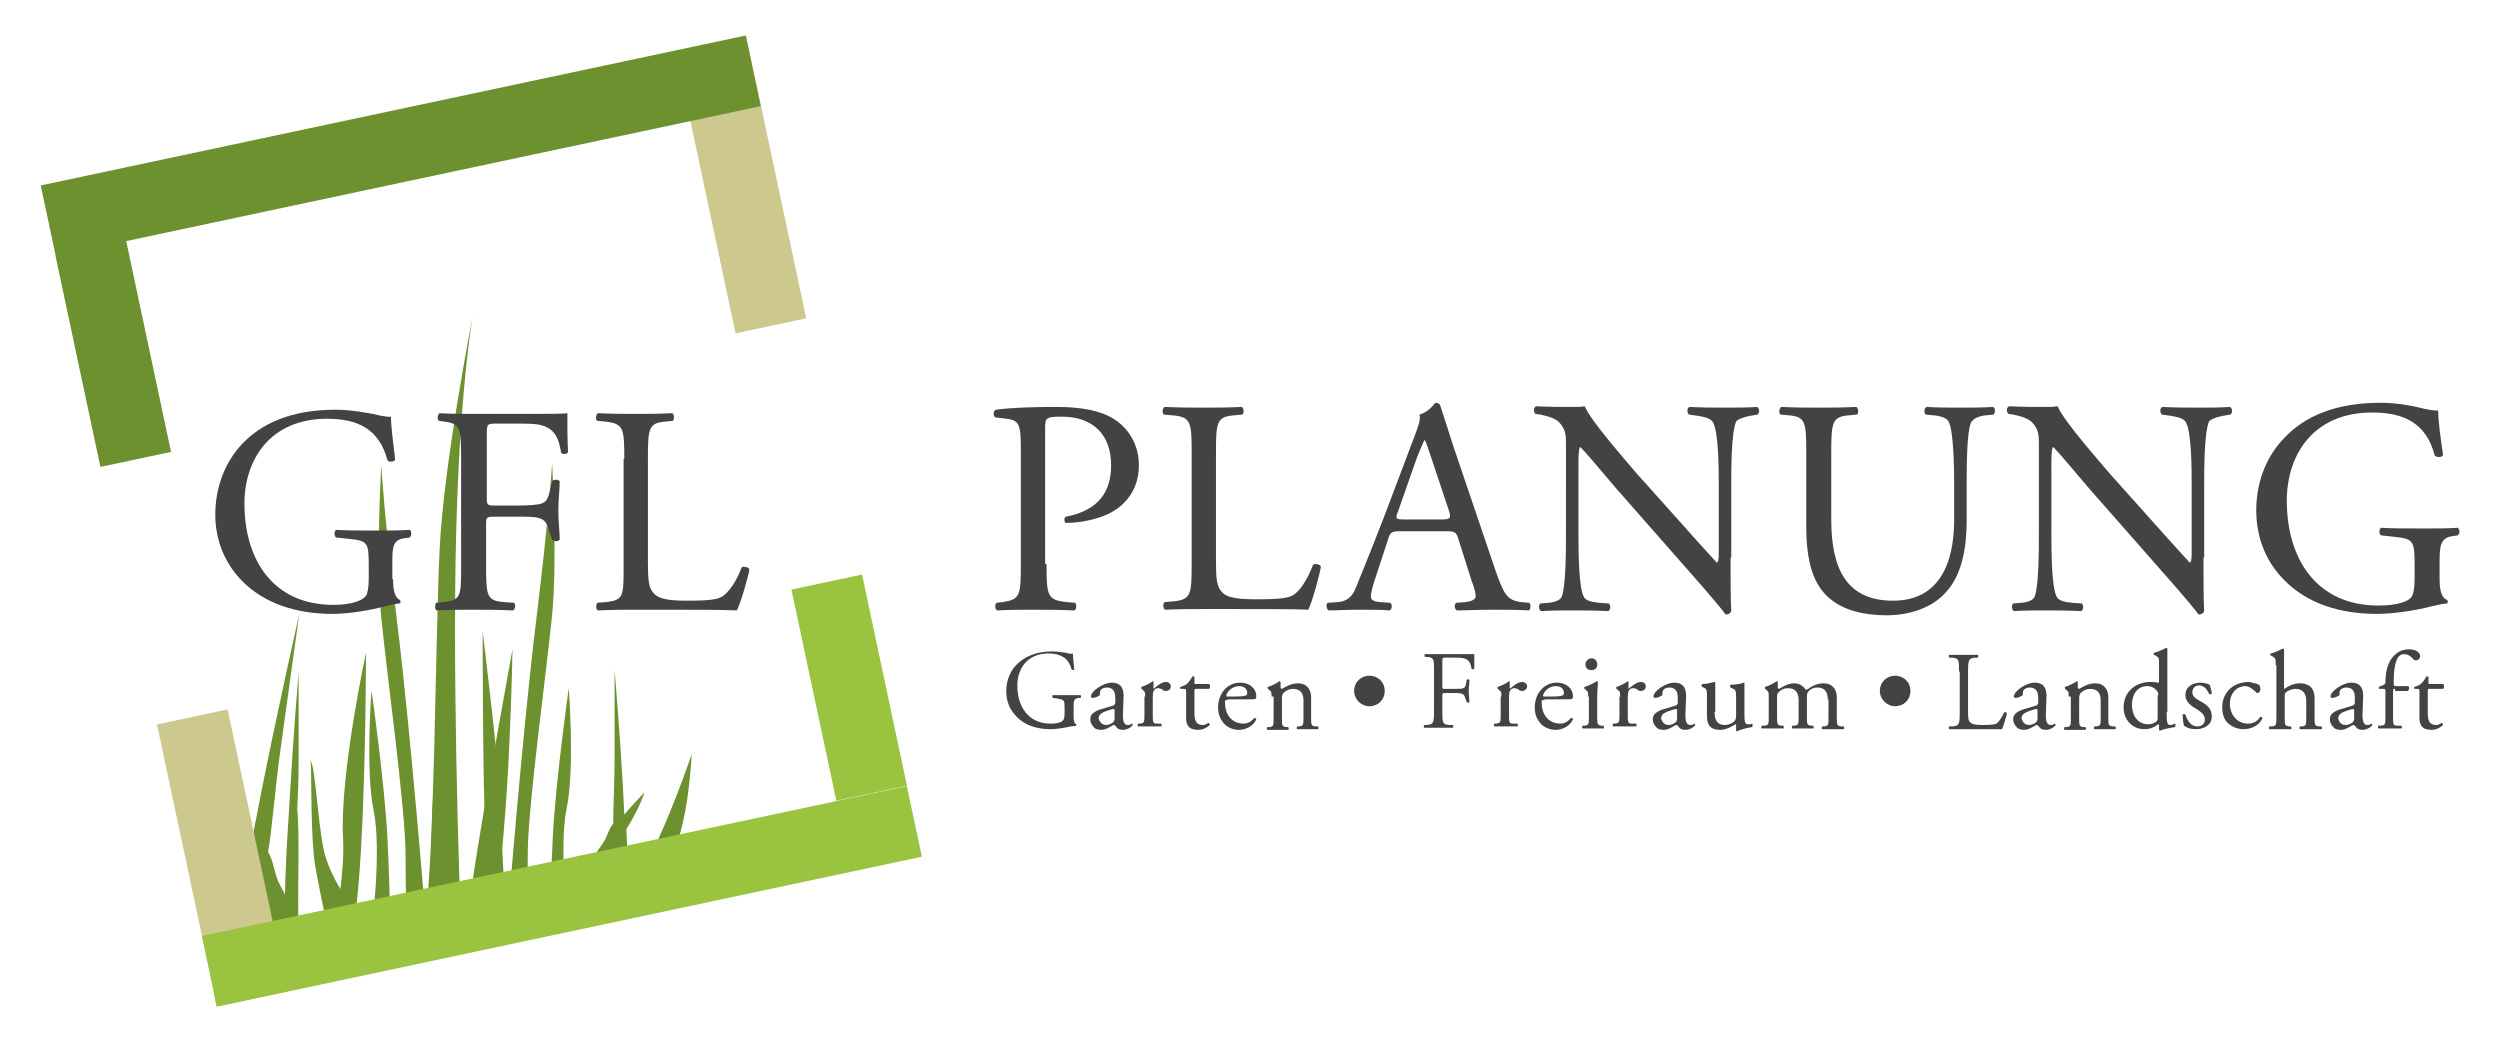 <svg xmlns="http://www.w3.org/2000/svg" xmlns:xlink="http://www.w3.org/1999/xlink" id="Ebene_1" x="0px" y="0px" viewBox="0 0 360 150" style="enable-background:new 0 0 360 150;" xml:space="preserve">
<style type="text/css">
	.st0{clip-path:url(#SVGID_00000005948791834162091920000002719168560445670044_);fill:#6C912E;}
	.st1{fill:#6C912E;}
	.st2{fill:#444344;}
	.st3{fill:#CDC88E;}
	.st4{fill:#9AC43F;}
</style>
<g>
	<g>
		<defs>
			<path id="SVGID_1_" d="M131.5,123.4L31.2,144.9L19.5,88.9l21.5-35.1c0,0,27.9-15.4,28.7-15.7c0.9-0.3,46.1,25.5,46.1,25.5     L131.5,123.4z"></path>
		</defs>
		<clipPath id="SVGID_00000005258299134097060910000004475121827069058715_">
			<use xlink:href="#SVGID_1_" style="overflow:visible;"></use>
		</clipPath>
		<path style="clip-path:url(#SVGID_00000005258299134097060910000004475121827069058715_);fill:#6C912E;" d="M37.4,125.8    c0.3,0.6,2.9,10,3.1,10.5c1,3.4,1,9.9,1,9.9l-6.4-1.5C35.7,137.9,37.3,130.9,37.4,125.8 M35.5,123.5c-2.4-5.4-2.8-8.8-2.8-8.8    s2.7,3.6,3.7,5.6c0.6-3.1,0.7-3.4,1.2-6.1c2.2-11.2,5.5-25.8,5.5-25.8s-1,7.1-2.8,20.2c-0.6,4.3-1.1,10.6-1.7,14.1    c0.9,1.4,0.8,3.1,1.8,4.9c4.8,8.5,4.7,19.7,4.7,19.7s4.8-17.5,4.3-26.6c-0.5-9.1,3.3-26.7,3.3-26.7s0,21.2-1.1,33.7    c-1.2,12.5-2.3,20.8-2.3,20.8l9.9,0.8c0,0,0.6-6.6,2-16.6c1.4-10.1,1.5-40.9,2.1-53.5c0.6-12.6,4.8-33.8,4.8-33.8    s-2.1,11.3-2.5,35.5c-0.4,24.1,0.9,55.7,0.9,55.7s0.7-3,1.7-10.7c1.1-7.7,5.6-32.4,5.6-32.4s-0.4,25.3-2.6,37.1    c-2.3,11.8-3.8,18.2-3.8,18.2l-1.1,7c-52.7-9-45.1-14.1-33.8-12.5C32.3,143.1,33.6,133.3,35.5,123.5"></path>
		<path style="clip-path:url(#SVGID_00000005258299134097060910000004475121827069058715_);fill:#6C912E;" d="M88.8,120.7    c-0.2,0.4-2.8,6.1-2.9,6.4c-0.9,2.1-1.5,6.2-1.5,6.2l4.2-0.4C88.8,128.5,88.4,123.9,88.8,120.7 M90.2,119.4c2-3.2,2.6-5.3,2.6-5.3    s-2,2.1-2.9,3.2c-0.1-2-0.1-2.2-0.2-4c-0.4-7.3-1.2-16.9-1.2-16.9v13.1c0,2.8-0.2,6.8-0.2,9.1c-0.7,0.8-0.8,1.9-1.6,3    c-3.8,5-4.8,12.1-4.8,12.1s-1.5-11.5-0.3-17.3c1.2-5.8,0.3-17.3,0.3-17.3s-1.9,13.4-2.3,21.5c-0.4,8.1-0.4,13.4-0.4,13.4l-3.4-0.4    c0,0,0.2-4.2,0.2-10.8c0-6.5,2.7-26.1,3.5-34.2c0.8-8.1,0-21.9,0-21.9s-0.4,7.3-2.3,22.7c-1.9,15.4-4.2,43.8-4.2,43.8    s-0.8-10.4-0.8-15.4c0-5-2.7-26.9-2.7-26.9s0,21.9,0.4,29.6c0.4,7.7,0.8,11.9,0.8,11.9l0.1,4.5l22.6-0.8c0,0,1.2-8.7,3.5-13.3    c2.3-4.6,2.7-14.2,2.7-14.2s-2.7,8.1-6.1,15c-3.5,6.9-2.7,8.5-2.7,8.5h-0.3C90.5,132.1,90.5,125.8,90.2,119.4"></path>
	</g>
	<path class="st1" d="M44.7,109.5c0.7,0.8,1,8.3,1.9,12.8c1.2,5.7,6.9,11.7,6.9,11.7s1.5-11.5,0.3-17.3c-1.2-5.8-0.3-17.3-0.3-17.3   s1.9,13.4,2.3,21.5c0.4,8.1,0.4,13.4,0.4,13.4l2.4-0.4c0,0-0.2-4.2-0.2-10.8c0-6.5-2.7-26.1-3.5-34.2c-0.8-8.1,0-21.9,0-21.9   s0.4,7.3,2.3,22.7c1.9,15.4,4.2,43.8,4.2,43.8s0.8-10.4,0.8-15.4c0-5,2.7-26.9,2.7-26.9s0,21.9-0.4,29.6   c-0.4,7.7-0.8,11.9-0.8,11.9l-0.1,4.6l-29.5-0.8c0,0-1.2-8.7-3.5-13.3C28.4,118.6,28,109,28,109s2.7,8.1,6.1,15   c3.5,6.9,2.7,8.5,2.7,8.5h4.2c0-8.4,0.6-14.9,0.8-18.8c0.4-7.3,1.2-16.9,1.2-16.9v13.1c0,2.8-0.1,4.4-0.2,6.7   c0.4,3.2,0,12.3,0.2,16.7l4.2,0.4c0,0-1.8-8.2-2-10.4C44.7,118.2,44.9,109.8,44.7,109.5"></path>
	<g>
		<path class="st2" d="M56.6,83.4c0,1.7,0.3,2.7,1,3c0.1,0.1,0.1,0.4,0,0.5c-0.5,0-1.3,0.2-2.1,0.4c-2.3,0.6-5.3,1.1-7.6,1.1    c-5.1,0-9.7-1.4-13-4.7c-2.5-2.5-3.9-5.9-3.9-9.6c0-3.6,1.2-7.3,3.8-10.1c2.8-3,7.1-5,13.5-5c2.4,0,4.7,0.5,5.4,0.6    c0.8,0.2,2.1,0.5,2.6,0.4c0,1.4,0.3,3.6,0.6,6.2c-0.1,0.3-0.9,0.4-1.1,0.1c-1.2-4.6-4.4-6-8.7-6c-8.2,0-11.9,5.9-11.9,12.2    c0,8.2,4.2,14.6,12.8,14.6c2.6,0,4.2-0.6,4.7-1.3c0.2-0.3,0.4-1.1,0.4-2.4v-1.7c0-3.6-0.1-3.8-2.8-4.1l-1.9-0.2    c-0.3-0.2-0.3-0.9,0-1.1c1.2,0.1,3.6,0.1,6.1,0.1c1.7,0,3.1,0,4.5-0.1c0.3,0.2,0.3,0.8,0,1.1l-0.7,0.1c-1.8,0.2-1.8,1.4-1.8,3.6    V83.4z"></path>
		<path class="st2" d="M70.1,71.7c0,1.1,0.1,1.1,1.4,1.1h2.9c1.7,0,3.1-0.1,3.6-0.3c0.5-0.2,0.8-0.4,1.1-1.5l0.4-1.7    c0.2-0.3,0.9-0.3,1.1,0c0,1-0.2,2.7-0.2,4.3c0,1.5,0.2,3.1,0.2,4.1c-0.2,0.3-0.8,0.3-1.1,0L79,76.2c-0.2-0.8-0.6-1.4-1.4-1.6    c-0.6-0.2-1.7-0.2-3.3-0.2h-2.9c-1.3,0-1.4,0-1.4,1.1v5.9c0,4.5,0.1,5.1,2.6,5.3l1.4,0.1c0.3,0.2,0.2,0.9-0.1,1.1    c-2.5-0.1-4-0.1-5.7-0.1c-1.9,0-3.3,0-5.3,0.1c-0.3-0.1-0.3-0.8-0.1-1.1l1.1-0.1c2.5-0.3,2.5-0.8,2.5-5.3V66.1    c0-4.5-0.1-5.1-2.5-5.4l-0.7-0.1c-0.3-0.2-0.2-0.9,0.1-1.1c1.8,0.1,3.2,0.1,4.9,0.1h7.8c2.7,0,5.2,0,5.7-0.1c0,2,0,4,0.1,5.6    c-0.1,0.3-0.7,0.4-1,0.1c-0.3-1.9-0.8-3.5-3-4C77.2,61,75.7,61,74,61h-2.6c-1.3,0-1.3,0.1-1.3,1.7V71.7z"></path>
		<path class="st2" d="M89.9,66.1c0-4.5-0.1-5.1-2.8-5.4L86,60.6c-0.3-0.2-0.2-0.9,0.1-1.1c2.4,0.1,3.8,0.1,5.5,0.1    c1.7,0,3.1,0,5.2-0.1c0.3,0.1,0.3,0.9,0.1,1.1l-1,0.1c-2.5,0.2-2.6,0.9-2.6,5.4v14.8c0,2.7,0.1,3.8,0.9,4.6c0.5,0.5,1.3,1,4.6,1    c3.6,0,4.5-0.2,5.2-0.6c0.8-0.5,2-2,2.8-4.2c0.3-0.2,1.1,0,1.1,0.3c0,0.5-1.2,4.8-1.8,5.9c-2.2-0.1-6.2-0.1-10.6-0.1h-3.9    c-1.8,0-3.1,0-5.5,0.1c-0.3-0.1-0.3-0.8-0.1-1.1l1.3-0.1c2.5-0.3,2.5-0.8,2.5-5.3V66.1z"></path>
	</g>
	<g>
		<path class="st2" d="M150.7,81.2c0,4.6,0.1,5.2,2.9,5.5l1.2,0.1c0.3,0.2,0.2,1-0.1,1.1c-2.5-0.1-4-0.1-5.7-0.1    c-1.8,0-3.4,0-5.4,0.1c-0.3-0.1-0.4-0.8-0.1-1.1l0.9-0.1c2.5-0.4,2.6-0.9,2.6-5.5V65c0-3.7-0.1-4.5-2.1-4.7l-1.6-0.2    c-0.3-0.3-0.3-0.9,0.1-1.1c2.3-0.3,5.1-0.4,8.7-0.4c3.6,0,6.4,0.5,8.4,1.8c2,1.3,3.5,3.6,3.5,6.6c0,4-2.5,6.1-4.4,7    c-1.9,0.9-4.3,1.3-6.1,1.3c-0.3-0.1-0.3-0.8,0-0.9c4.7-0.9,6.5-3.6,6.5-7.4c0-4.3-2.5-7-7.1-7c-2.3,0-2.4,0.2-2.4,1.6V81.2z"></path>
		<path class="st2" d="M171.6,65.3c0-4.6-0.1-5.3-2.9-5.5l-1.1-0.1c-0.3-0.2-0.2-1,0.1-1.1c2.5,0.1,4,0.1,5.7,0.1    c1.7,0,3.2,0,5.4-0.1c0.3,0.1,0.4,0.9,0.1,1.1l-1.1,0.1c-2.6,0.2-2.7,0.9-2.7,5.5v15.3c0,2.8,0.1,3.9,0.9,4.7c0.5,0.5,1.3,1,4.8,1    c3.7,0,4.7-0.2,5.4-0.6c0.9-0.5,2-2.1,2.9-4.4c0.3-0.2,1.1,0,1.1,0.3c0,0.5-1.2,5-1.8,6.2c-2.2-0.1-6.4-0.1-10.9-0.1h-4    c-1.8,0-3.3,0-5.7,0.1c-0.3-0.1-0.4-0.8-0.1-1.1l1.3-0.1c2.5-0.3,2.6-0.9,2.6-5.5V65.3z"></path>
	</g>
	<g>
		<path class="st2" d="M210,77.6c-0.3-1-0.5-1.1-1.8-1.1h-6.6c-1.1,0-1.4,0.1-1.7,1.1l-1.5,4.6c-0.7,2-1,3.2-1,3.6    c0,0.5,0.2,0.8,1.3,0.9l1.5,0.1c0.3,0.2,0.3,0.9-0.1,1.1c-1.1-0.1-2.5-0.1-4.6-0.1c-1.5,0-3,0.1-4.2,0.1c-0.3-0.2-0.4-0.9-0.1-1.1    l1.5-0.1c1.1-0.1,2-0.6,2.6-2.2c0.8-2,2-4.9,3.9-9.8l4.5-11.9c0.6-1.6,0.9-2.4,0.7-3.1c1.1-0.3,1.8-1.1,2.3-1.7    c0.3,0,0.6,0.1,0.7,0.4c0.6,1.9,1.3,4,1.9,5.9l6,17.7c1.3,3.8,1.8,4.4,3.7,4.7l1.2,0.1c0.3,0.2,0.2,0.9,0,1.1    c-1.8-0.1-3.3-0.1-5.3-0.1c-2.1,0-3.8,0.1-5.1,0.1c-0.4-0.2-0.4-0.9-0.1-1.1l1.3-0.1c0.9-0.1,1.5-0.4,1.5-0.8    c0-0.5-0.2-1.3-0.6-2.3L210,77.6z M201.3,73.7c-0.4,1-0.3,1.1,0.9,1.1h5.4c1.3,0,1.4-0.2,1-1.4l-2.4-7.2c-0.4-1.1-0.7-2.2-1-2.8    h-0.1c-0.1,0.2-0.6,1.3-1.1,2.6L201.3,73.7z"></path>
		<path class="st2" d="M249.2,80.3c0,1.3,0,6.5,0.1,7.7c-0.1,0.3-0.4,0.5-0.8,0.5c-0.5-0.7-1.8-2.3-5.6-6.6l-10.2-11.6    c-1.2-1.4-4.2-5-5.1-5.9h-0.1c-0.2,0.5-0.2,1.5-0.2,2.9v9.6c0,2.1,0,7.8,0.8,9.1c0.3,0.5,1.1,0.7,2.2,0.8l1.4,0.1    c0.3,0.4,0.2,0.9-0.1,1.1c-2-0.1-3.5-0.1-5.1-0.1c-1.8,0-3,0-4.6,0.1c-0.3-0.2-0.4-0.8-0.1-1.1l1.2-0.1c1-0.1,1.7-0.4,1.9-0.9    c0.6-1.6,0.6-6.9,0.6-9.1V64c0-1.2,0-2.2-1-3.2c-0.6-0.6-1.7-0.9-2.7-1.1l-0.7-0.1c-0.3-0.3-0.3-0.9,0.1-1.1    c1.8,0.1,4.2,0.1,5,0.1c0.7,0,1.5,0,2-0.1c0.9,2.2,6.1,8,7.5,9.7l4.3,4.8c3,3.4,5.2,5.8,7.2,8h0.1c0.2-0.2,0.2-0.9,0.2-1.8v-9.4    c0-2.1,0-7.8-0.9-9.1c-0.3-0.4-1-0.7-2.7-0.9l-0.7-0.1c-0.3-0.3-0.3-1,0.1-1.1c2,0.1,3.5,0.1,5.2,0.1c1.9,0,3,0,4.5-0.1    c0.4,0.2,0.4,0.8,0.1,1.1l-0.6,0.1c-1.4,0.2-2.3,0.6-2.5,0.9c-0.7,1.6-0.7,7-0.7,9.1V80.3z"></path>
		<path class="st2" d="M281.4,69.8c0-2.7-0.1-7.8-0.8-9.1c-0.3-0.5-1.1-0.8-2.2-0.9l-1.1-0.1c-0.3-0.3-0.2-0.9,0.1-1.1    c1.7,0.1,3.3,0.1,5,0.1c1.8,0,3,0,4.6-0.1c0.4,0.2,0.3,0.8,0.1,1.1l-1.1,0.1c-1.1,0.1-1.9,0.5-2.2,1.1c-0.6,1.5-0.6,6.5-0.6,9v5    c0,3.8-0.6,7.9-3.1,10.5c-1.9,2.1-5.1,3.2-8.4,3.2c-3,0-6.1-0.6-8.2-2.4c-2.3-1.9-3.4-5.1-3.4-10.4V65.3c0-4.6-0.1-5.3-2.6-5.5    l-1.1-0.1c-0.3-0.2-0.2-0.9,0.1-1.1c2.2,0.1,3.7,0.1,5.4,0.1c1.8,0,3.3,0,5.4-0.1c0.3,0.1,0.4,0.9,0.1,1.1l-1.1,0.1    c-2.5,0.2-2.6,1-2.6,5.5v9.5c0,7.1,2.2,11.7,8.9,11.7c6.4,0,8.8-5,8.8-11.7V69.8z"></path>
		<path class="st2" d="M317.3,80.3c0,1.3,0,6.5,0.1,7.7c-0.1,0.3-0.4,0.5-0.8,0.5c-0.5-0.7-1.8-2.3-5.6-6.6l-10.2-11.6    c-1.2-1.4-4.2-5-5.1-5.9h-0.1c-0.2,0.5-0.2,1.5-0.2,2.9v9.6c0,2.1,0,7.8,0.8,9.1c0.3,0.5,1.1,0.7,2.2,0.8l1.4,0.1    c0.3,0.4,0.2,0.9-0.1,1.1c-2-0.1-3.5-0.1-5.1-0.1c-1.8,0-3,0-4.6,0.1c-0.3-0.2-0.4-0.8-0.1-1.1l1.2-0.1c1-0.1,1.7-0.4,1.9-0.9    c0.6-1.6,0.6-6.9,0.6-9.1V64c0-1.2,0-2.2-1-3.2c-0.6-0.6-1.7-0.9-2.7-1.1l-0.7-0.1c-0.3-0.3-0.3-0.9,0.1-1.1    c1.8,0.1,4.2,0.1,5,0.1c0.7,0,1.5,0,2-0.1c0.9,2.2,6.1,8,7.5,9.7l4.3,4.8c3,3.4,5.2,5.8,7.2,8h0.1c0.2-0.2,0.2-0.9,0.2-1.8v-9.4    c0-2.1,0-7.8-0.9-9.1c-0.3-0.4-1-0.7-2.7-0.9l-0.7-0.1c-0.3-0.3-0.3-1,0.1-1.1c2,0.1,3.5,0.1,5.2,0.1c1.9,0,3,0,4.5-0.1    c0.4,0.2,0.4,0.8,0.1,1.1l-0.6,0.1c-1.4,0.2-2.3,0.6-2.5,0.9c-0.7,1.6-0.7,7-0.7,9.1V80.3z"></path>
		<path class="st2" d="M351.3,83.3c0,1.8,0.3,2.8,1.1,3.1c0.1,0.1,0.1,0.4,0,0.5c-0.5,0-1.3,0.2-2.2,0.4c-2.3,0.6-5.5,1.1-7.9,1.1    c-5.2,0-10-1.4-13.4-4.9c-2.6-2.6-4-6.1-4-10c0-3.7,1.2-7.5,4-10.4c2.9-3.1,7.3-5.1,13.9-5.1c2.5,0,4.8,0.5,5.6,0.7    c0.8,0.2,2.2,0.5,2.7,0.4c0,1.5,0.3,3.7,0.7,6.4c-0.1,0.4-0.9,0.4-1.2,0.1c-1.2-4.7-4.5-6.2-9-6.2c-8.5,0-12.3,6.1-12.3,12.7    c0,8.4,4.3,15.1,13.2,15.1c2.7,0,4.4-0.6,4.8-1.3c0.2-0.3,0.4-1.1,0.4-2.5v-1.8c0-3.7-0.1-4-2.9-4.3l-1.9-0.2    c-0.4-0.2-0.3-1,0-1.1c1.3,0.1,3.7,0.1,6.3,0.1c1.7,0,3.2,0,4.7-0.1c0.3,0.2,0.4,0.8,0,1.1l-0.7,0.1c-1.8,0.2-1.9,1.5-1.9,3.7    V83.3z"></path>
	</g>
	<g>
		<path class="st2" d="M154.6,103.2c0,0.6,0.1,1,0.4,1.1c0,0,0,0.1,0,0.2c-0.2,0-0.5,0.1-0.8,0.1c-0.9,0.2-2,0.4-2.9,0.4    c-1.9,0-3.7-0.5-4.9-1.8c-1-1-1.5-2.2-1.5-3.7c0-1.4,0.5-2.8,1.5-3.8c1.1-1.1,2.7-1.9,5.1-1.9c0.9,0,1.8,0.2,2,0.2    c0.3,0.1,0.8,0.2,1,0.1c0,0.5,0.1,1.4,0.2,2.3c0,0.1-0.3,0.1-0.4,0c-0.4-1.7-1.7-2.3-3.3-2.3c-3.1,0-4.5,2.2-4.5,4.6    c0,3.1,1.6,5.5,4.8,5.5c1,0,1.6-0.2,1.8-0.5c0.1-0.1,0.2-0.4,0.2-0.9v-0.6c0-1.4,0-1.4-1-1.6l-0.7-0.1c-0.1-0.1-0.1-0.4,0-0.4    c0.5,0,1.4,0,2.3,0c0.6,0,1.2,0,1.7,0c0.1,0.1,0.1,0.3,0,0.4l-0.3,0c-0.7,0.1-0.7,0.5-0.7,1.4V103.2z"></path>
		<path class="st2" d="M160.3,101.6c0.2-0.1,0.3-0.2,0.3-0.5l0-0.7c0-0.6-0.2-1.4-1.2-1.4c-0.4,0-1,0.2-1,0.7c0,0.3,0,0.5-0.2,0.5    c-0.2,0.2-0.7,0.3-0.9,0.3c-0.1,0-0.2-0.1-0.2-0.2c0-0.8,1.8-2,3-2c1.2,0,1.7,0.7,1.7,1.9l-0.1,2.8c0,0.7,0.1,1.4,0.7,1.4    c0.2,0,0.3,0,0.4-0.1c0.1,0,0.2-0.1,0.2-0.1c0.1,0,0.1,0.1,0.1,0.2c0,0.1-0.6,0.7-1.4,0.7c-0.4,0-0.8-0.1-1-0.5    c-0.1-0.1-0.2-0.2-0.3-0.2c-0.1,0-0.3,0.1-0.6,0.3c-0.4,0.2-0.7,0.4-1.2,0.4c-0.5,0-0.9-0.1-1.1-0.4c-0.3-0.3-0.5-0.7-0.5-1.1    c0-0.6,0.3-1,1.3-1.4L160.3,101.6z M159.3,104.4c0.3,0,0.8-0.2,1-0.4c0.2-0.2,0.2-0.4,0.2-0.8l0-0.9c0-0.2-0.1-0.2-0.2-0.2    c-0.1,0-0.4,0.1-0.7,0.2c-1,0.3-1.4,0.6-1.4,1.2C158.3,103.7,158.5,104.4,159.3,104.4z"></path>
		<path class="st2" d="M164.9,100.3c0-0.6,0-0.7-0.4-1l-0.1-0.1c-0.1-0.1-0.1-0.2,0-0.3c0.4-0.1,1.2-0.5,1.6-0.8    c0.1,0,0.1,0,0.1,0.1v0.9c0,0.1,0,0.1,0,0.1c0.6-0.5,1.2-1,1.8-1c0.4,0,0.7,0.3,0.7,0.6c0,0.5-0.4,0.7-0.7,0.7    c-0.2,0-0.2,0-0.4-0.1c-0.2-0.2-0.5-0.3-0.7-0.3c-0.3,0-0.5,0.1-0.6,0.3c-0.2,0.2-0.2,0.7-0.2,1.2v2.2c0,1.2,0,1.4,0.6,1.4l0.6,0    c0.1,0.1,0.1,0.4,0,0.4c-0.8,0-1.2,0-1.8,0c-0.6,0-1.1,0-1.5,0c-0.1,0-0.1-0.3,0-0.4l0.3,0c0.6-0.1,0.6-0.2,0.6-1.4V100.3z"></path>
	</g>
	<g>
		<path class="st2" d="M172.3,99.2c-0.3,0-0.3,0-0.3,0.4v3c0,0.9,0.1,1.8,1.2,1.8c0.2,0,0.3,0,0.4-0.1c0.1,0,0.4-0.2,0.4-0.2    c0.1,0,0.2,0.2,0.2,0.3c-0.3,0.3-0.9,0.7-1.7,0.7c-1.4,0-1.7-0.8-1.7-1.7v-3.7c0-0.4,0-0.5-0.3-0.5H170c-0.1-0.1-0.1-0.2,0-0.3    c0.5-0.1,0.9-0.4,1-0.5c0.2-0.2,0.5-0.6,0.7-1c0.1,0,0.3,0,0.3,0.1v0.7c0,0.3,0,0.3,0.3,0.3h1.8c0.2,0.1,0.2,0.6,0,0.7H172.3z"></path>
		<path class="st2" d="M176.8,100.8c-0.4,0-0.4,0-0.4,0.4c0,1.6,0.9,3,2.7,3c0.5,0,1-0.2,1.5-0.8c0.2,0,0.3,0,0.3,0.2    c-0.5,1.1-1.7,1.5-2.5,1.5c-1,0-1.9-0.5-2.3-1.1c-0.5-0.6-0.7-1.4-0.7-2.1c0-2,1.3-3.6,3.2-3.6c1.4,0,2.3,0.9,2.3,1.9    c0,0.2,0,0.4-0.1,0.4c0,0.1-0.3,0.1-0.9,0.1H176.8z M177.8,100.3c1.2,0,1.5-0.1,1.7-0.2c0,0,0.1-0.1,0.1-0.3c0-0.5-0.3-1-1.2-1    c-1,0-1.8,0.9-1.8,1.4c0,0,0,0.1,0.1,0.1H177.8z"></path>
		<path class="st2" d="M183.1,100.3c0-0.6,0-0.7-0.4-1l-0.1-0.1c-0.1-0.1-0.1-0.2,0-0.3c0.4-0.1,1.3-0.5,1.6-0.8    c0.1,0,0.1,0,0.2,0.1c0,0.4,0,0.6,0,0.8c0,0.1,0.1,0.2,0.2,0.2c0.7-0.4,1.4-0.8,2.3-0.8c1.3,0,1.9,0.9,1.9,2v2.8    c0,1.2,0,1.3,0.6,1.4l0.4,0c0.1,0.1,0.1,0.4,0,0.4c-0.5,0-0.9,0-1.5,0c-0.6,0-1.1,0-1.5,0c-0.1,0-0.1-0.3,0-0.4l0.3,0    c0.6-0.1,0.6-0.2,0.6-1.4v-2.4c0-0.9-0.4-1.6-1.5-1.6c-0.6,0-1.1,0.3-1.4,0.6c-0.2,0.3-0.2,0.5-0.2,1v2.5c0,1.2,0,1.3,0.6,1.4    l0.3,0c0.1,0.1,0.1,0.4,0,0.4c-0.4,0-0.9,0-1.5,0c-0.6,0-1.1,0-1.5,0c-0.1,0-0.1-0.3,0-0.4l0.3,0c0.6-0.1,0.6-0.2,0.6-1.4V100.3z"></path>
		<path class="st2" d="M199.4,99.5c0,1.3-1,2.2-2.2,2.2s-2.2-1-2.2-2.2c0-1.3,1-2.2,2.2-2.2S199.4,98.2,199.4,99.5z"></path>
		<path class="st2" d="M207.7,98.8c0,0.4,0,0.4,0.5,0.4h1.1c0.7,0,1.2,0,1.4-0.1c0.2-0.1,0.3-0.1,0.4-0.6l0.1-0.6    c0.1-0.1,0.4-0.1,0.4,0c0,0.4-0.1,1-0.1,1.6c0,0.6,0.1,1.2,0.1,1.6c-0.1,0.1-0.3,0.1-0.4,0l-0.2-0.6c-0.1-0.3-0.2-0.5-0.5-0.6    c-0.2-0.1-0.6-0.1-1.2-0.1h-1.1c-0.5,0-0.5,0-0.5,0.4v2.2c0,1.7,0,1.9,1,2l0.5,0c0.1,0.1,0.1,0.4,0,0.4c-1,0-1.5,0-2.1,0    c-0.7,0-1.3,0-2,0c-0.1,0-0.1-0.3,0-0.4l0.4,0c0.9-0.1,1-0.3,1-2v-5.8c0-1.7,0-1.9-1-2l-0.3,0c-0.1-0.1-0.1-0.4,0-0.4    c0.7,0,1.2,0,1.9,0h3c1,0,2,0,2.2,0c0,0.7,0,1.5,0,2.1c0,0.1-0.3,0.1-0.4,0c-0.1-0.7-0.3-1.3-1.1-1.5c-0.4-0.1-0.9-0.1-1.6-0.1h-1    c-0.5,0-0.5,0-0.5,0.6V98.8z"></path>
	</g>
	<g>
		<path class="st2" d="M216.2,100.3c0-0.6,0-0.7-0.4-1l-0.1-0.1c-0.1-0.1-0.1-0.2,0-0.3c0.4-0.1,1.2-0.5,1.6-0.8    c0.1,0,0.1,0,0.1,0.1v0.9c0,0.1,0,0.1,0,0.1c0.6-0.5,1.2-1,1.8-1c0.4,0,0.7,0.3,0.7,0.6c0,0.5-0.4,0.7-0.7,0.7    c-0.2,0-0.2,0-0.4-0.1c-0.2-0.2-0.5-0.3-0.7-0.3c-0.3,0-0.5,0.1-0.6,0.3c-0.2,0.2-0.2,0.7-0.2,1.2v2.2c0,1.2,0,1.4,0.6,1.4l0.6,0    c0.1,0.1,0.1,0.4,0,0.4c-0.8,0-1.2,0-1.8,0c-0.6,0-1.1,0-1.5,0c-0.1,0-0.1-0.3,0-0.4l0.3,0c0.6-0.1,0.6-0.2,0.6-1.4V100.3z"></path>
		<path class="st2" d="M222.4,100.8c-0.4,0-0.4,0-0.4,0.4c0,1.6,0.9,3,2.7,3c0.5,0,1-0.2,1.5-0.8c0.2,0,0.3,0,0.3,0.2    c-0.5,1.1-1.7,1.5-2.5,1.5c-1,0-1.9-0.5-2.3-1.1c-0.5-0.6-0.7-1.4-0.7-2.1c0-2,1.3-3.6,3.2-3.6c1.4,0,2.3,0.9,2.3,1.9    c0,0.2,0,0.4-0.1,0.4c0,0.1-0.3,0.1-0.9,0.1H222.4z M223.4,100.3c1.2,0,1.5-0.1,1.7-0.2c0,0,0.1-0.1,0.1-0.3c0-0.5-0.3-1-1.2-1    c-1,0-1.8,0.9-1.8,1.4c0,0,0,0.1,0.1,0.1H223.4z"></path>
		<path class="st2" d="M228.7,100.3c0-0.6,0-0.7-0.4-1l-0.1-0.1c-0.1-0.1-0.1-0.2,0-0.3c0.4-0.1,1.3-0.5,1.7-0.8    c0.1,0,0.1,0,0.2,0.1c0,0.6-0.1,1.3-0.1,2v2.9c0,1.2,0,1.3,0.6,1.4l0.3,0c0.1,0.1,0.1,0.4,0,0.4c-0.5,0-1,0-1.5,0    c-0.6,0-1.1,0-1.5,0c-0.1,0-0.1-0.3,0-0.4l0.3,0c0.6-0.1,0.6-0.2,0.6-1.4V100.3z M230,95.7c0,0.6-0.4,0.8-0.9,0.8    c-0.5,0-0.8-0.4-0.8-0.8c0-0.5,0.4-0.9,0.9-0.9C229.7,94.8,230,95.2,230,95.7z"></path>
		<path class="st2" d="M233.3,100.3c0-0.6,0-0.7-0.4-1l-0.1-0.1c-0.1-0.1-0.1-0.2,0-0.3c0.4-0.1,1.2-0.5,1.6-0.8    c0.1,0,0.1,0,0.1,0.1v0.9c0,0.1,0,0.1,0,0.1c0.6-0.5,1.2-1,1.8-1c0.4,0,0.7,0.3,0.7,0.6c0,0.5-0.4,0.7-0.7,0.7    c-0.2,0-0.2,0-0.4-0.1c-0.2-0.2-0.5-0.3-0.7-0.3c-0.3,0-0.5,0.1-0.6,0.3c-0.2,0.2-0.2,0.7-0.2,1.2v2.2c0,1.2,0,1.4,0.6,1.4l0.6,0    c0.1,0.1,0.1,0.4,0,0.4c-0.8,0-1.2,0-1.8,0c-0.6,0-1.1,0-1.5,0c-0.1,0-0.1-0.3,0-0.4l0.3,0c0.6-0.1,0.6-0.2,0.6-1.4V100.3z"></path>
		<path class="st2" d="M241.3,101.6c0.2-0.1,0.3-0.2,0.3-0.5l0-0.7c0-0.6-0.2-1.4-1.2-1.4c-0.4,0-1,0.2-1,0.7c0,0.3,0,0.5-0.2,0.5    c-0.2,0.2-0.7,0.3-0.9,0.3c-0.1,0-0.2-0.1-0.2-0.2c0-0.8,1.8-2,3-2c1.2,0,1.7,0.7,1.7,1.9l-0.1,2.8c0,0.7,0.1,1.4,0.7,1.4    c0.2,0,0.3,0,0.4-0.1c0.1,0,0.2-0.1,0.2-0.1c0.1,0,0.1,0.1,0.1,0.2c0,0.1-0.6,0.7-1.4,0.7c-0.4,0-0.8-0.1-1-0.5    c-0.1-0.1-0.2-0.2-0.3-0.2c-0.1,0-0.3,0.1-0.6,0.3c-0.4,0.2-0.7,0.4-1.2,0.4c-0.5,0-0.9-0.1-1.1-0.4c-0.3-0.3-0.5-0.7-0.5-1.1    c0-0.6,0.3-1,1.3-1.4L241.3,101.6z M240.3,104.4c0.3,0,0.8-0.2,1-0.4c0.2-0.2,0.2-0.4,0.2-0.8l0-0.9c0-0.2-0.1-0.2-0.2-0.2    s-0.4,0.1-0.7,0.2c-1,0.3-1.4,0.6-1.4,1.2C239.3,103.7,239.5,104.4,240.3,104.4z"></path>
		<path class="st2" d="M246.9,102.5c0,1.1,0.3,1.9,1.5,1.9c0.4,0,1-0.2,1.3-0.5c0.2-0.2,0.3-0.4,0.3-0.9v-2.6c0-1-0.1-1.1-0.6-1.3    l-0.2-0.1c-0.1-0.1-0.1-0.3,0-0.4c0.6,0,1.5-0.1,1.9-0.3c0.1,0,0.1,0,0.1,0.1c0,0.3,0,0.8,0,1.4v2.7c0,1.3,0,1.8,0.5,1.8    c0.2,0,0.4,0,0.6-0.1c0.1,0.1,0.1,0.4,0,0.5c-0.6,0.1-1.6,0.3-2.1,0.6c-0.1,0-0.2,0-0.2-0.1v-0.7c0-0.1,0-0.2-0.1-0.2    c-0.5,0.3-1.3,0.8-2.2,0.8c-1.4,0-1.9-0.7-1.9-2v-2.7c0-1,0-1.2-0.5-1.4l-0.2-0.1c-0.1-0.1-0.1-0.3,0-0.4c0.7,0,1.4-0.2,1.7-0.3    c0.1,0,0.1,0,0.2,0.1c0,0.3,0,0.6,0,1.4V102.5z"></path>
		<path class="st2" d="M263.2,100.7c0-1.1-0.5-1.7-1.5-1.7c-0.6,0-1.1,0.3-1.3,0.6c-0.2,0.2-0.2,0.4-0.2,1v2.5c0,1.2,0,1.3,0.6,1.4    l0.3,0c0.1,0.1,0.1,0.4,0,0.4c-0.5,0-0.9,0-1.5,0c-0.6,0-1,0-1.5,0c-0.1,0-0.1-0.3,0-0.4l0.3,0c0.6-0.1,0.6-0.2,0.6-1.4v-2.3    c0-1.1-0.5-1.7-1.5-1.7c-0.7,0-1.1,0.3-1.4,0.6c-0.2,0.2-0.2,0.4-0.2,0.9v2.5c0,1.2,0,1.3,0.6,1.4l0.3,0c0.1,0.1,0.1,0.4,0,0.4    c-0.4,0-0.9,0-1.5,0c-0.6,0-1.1,0-1.6,0c-0.1,0-0.1-0.3,0-0.4l0.4,0c0.6-0.1,0.6-0.2,0.6-1.4v-2.8c0-0.6,0-0.7-0.4-1l-0.1-0.1    c-0.1-0.1-0.1-0.2,0-0.3c0.4-0.1,1.3-0.5,1.6-0.8c0.1,0,0.1,0,0.2,0.1c0,0.4,0,0.6,0,0.8c0,0.1,0.1,0.2,0.2,0.2    c0.6-0.4,1.4-0.8,2.1-0.8c0.8,0,1.3,0.3,1.7,0.9c0.1,0,0.3,0,0.4-0.1c0.6-0.5,1.4-0.8,2.2-0.8c1.3,0,1.9,0.9,1.9,2v2.8    c0,1.2,0,1.3,0.6,1.4l0.4,0c0.1,0.1,0.1,0.4,0,0.4c-0.5,0-1,0-1.6,0c-0.6,0-1,0-1.5,0c-0.1,0-0.1-0.3,0-0.4l0.3,0    c0.6-0.1,0.6-0.2,0.6-1.4V100.7z"></path>
		<path class="st2" d="M275.1,99.5c0,1.3-1,2.2-2.2,2.2s-2.2-1-2.2-2.2c0-1.3,1-2.2,2.2-2.2S275.1,98.2,275.1,99.5z"></path>
		<path class="st2" d="M282.1,96.7c0-1.7,0-1.9-1-2l-0.4,0c-0.1-0.1-0.1-0.4,0-0.4c0.9,0,1.5,0,2.1,0c0.6,0,1.2,0,2,0    c0.1,0,0.1,0.3,0,0.4l-0.4,0c-0.9,0.1-1,0.3-1,2v5.6c0,1,0,1.4,0.3,1.7c0.2,0.2,0.5,0.4,1.8,0.4c1.4,0,1.7-0.1,2-0.2    c0.3-0.2,0.7-0.8,1.1-1.6c0.1-0.1,0.4,0,0.4,0.1c0,0.2-0.5,1.8-0.7,2.3c-0.8,0-2.4,0-4,0h-1.5c-0.7,0-1.2,0-2.1,0    c-0.1,0-0.1-0.3,0-0.4l0.5,0c0.9-0.1,1-0.3,1-2V96.7z"></path>
		<path class="st2" d="M293.2,101.6c0.2-0.1,0.3-0.2,0.3-0.5l0-0.7c0-0.6-0.2-1.4-1.2-1.4c-0.4,0-1,0.2-1,0.7c0,0.3,0,0.5-0.2,0.5    c-0.2,0.2-0.7,0.3-0.9,0.3c-0.1,0-0.2-0.1-0.2-0.2c0-0.8,1.8-2,3-2c1.2,0,1.7,0.7,1.7,1.9l-0.1,2.8c0,0.7,0.1,1.4,0.7,1.4    c0.2,0,0.3,0,0.4-0.1c0.1,0,0.2-0.1,0.2-0.1c0.1,0,0.1,0.1,0.1,0.2c0,0.1-0.6,0.7-1.4,0.7c-0.4,0-0.8-0.1-1-0.5    c-0.1-0.1-0.2-0.2-0.3-0.2c-0.1,0-0.3,0.1-0.6,0.3c-0.4,0.2-0.7,0.4-1.2,0.4c-0.5,0-0.9-0.1-1.1-0.4c-0.3-0.3-0.5-0.7-0.5-1.1    c0-0.6,0.3-1,1.3-1.4L293.2,101.6z M292.2,104.4c0.3,0,0.8-0.2,1-0.4c0.2-0.2,0.2-0.4,0.2-0.8l0-0.9c0-0.2-0.1-0.2-0.2-0.2    c-0.1,0-0.4,0.1-0.7,0.2c-1,0.3-1.4,0.6-1.4,1.2C291.2,103.7,291.4,104.4,292.2,104.4z"></path>
		<path class="st2" d="M297.9,100.3c0-0.6,0-0.7-0.4-1l-0.1-0.1c-0.1-0.1-0.1-0.2,0-0.3c0.4-0.1,1.3-0.5,1.6-0.8    c0.1,0,0.1,0,0.2,0.1c0,0.4,0,0.6,0,0.8c0,0.1,0.1,0.2,0.2,0.2c0.7-0.4,1.4-0.8,2.3-0.8c1.3,0,1.9,0.9,1.9,2v2.8    c0,1.2,0,1.3,0.6,1.4l0.4,0c0.1,0.1,0.1,0.4,0,0.4c-0.5,0-0.9,0-1.5,0c-0.6,0-1.1,0-1.5,0c-0.1,0-0.1-0.3,0-0.4l0.3,0    c0.6-0.1,0.6-0.2,0.6-1.4v-2.4c0-0.9-0.4-1.6-1.5-1.6c-0.6,0-1.1,0.3-1.4,0.6c-0.2,0.3-0.2,0.5-0.2,1v2.5c0,1.2,0,1.3,0.6,1.4    l0.3,0c0.1,0.1,0.1,0.4,0,0.4c-0.4,0-0.9,0-1.5,0c-0.6,0-1.1,0-1.5,0c-0.1,0-0.1-0.3,0-0.4l0.3,0c0.6-0.1,0.6-0.2,0.6-1.4V100.3z"></path>
		<path class="st2" d="M312,102.5c0,1.3,0,1.9,0.5,1.9c0.2,0,0.5-0.1,0.7-0.2c0.1,0,0.1,0.4,0,0.5c-0.7,0.1-1.7,0.3-2.1,0.5    c-0.1,0-0.2,0-0.2-0.1v-0.3c0-0.2,0-0.4,0-0.5h-0.1c-0.7,0.5-1.3,0.7-2,0.7c-1.8,0-3-1.4-3-3.1c0-2.3,1.7-3.7,3.9-3.7    c0.5,0,0.9,0.1,1.1,0.1c0.1,0,0.1-0.1,0.1-0.2v-2.4c0-1,0-1-0.5-1.3l-0.2-0.1c-0.1,0-0.1-0.3,0-0.3c0.4-0.1,1.2-0.4,1.7-0.7    c0.1,0,0.1,0,0.2,0.1c0,0.5,0,1.3,0,2V102.5z M310.8,100.1c0-0.3-0.1-0.5-0.2-0.6c-0.2-0.3-0.7-0.7-1.4-0.7    c-1.5,0-2.2,1.3-2.2,2.7c0,1.5,0.8,2.8,2.4,2.8c0.4,0,1-0.2,1.2-0.5c0.1-0.1,0.1-0.3,0.1-0.6V100.1z"></path>
		<path class="st2" d="M318.2,98.6c0.1,0.4,0.3,0.9,0.3,1.3c-0.1,0.1-0.3,0.1-0.4,0c-0.3-0.7-0.8-1.2-1.4-1.2c-0.6,0-1,0.4-1,1    c0,0.7,0.7,1,1.2,1.3c0.9,0.5,1.6,1,1.6,2.2c0,1.2-1.1,1.8-2.3,1.8c-0.8,0-1.3-0.2-1.7-0.5c-0.1-0.3-0.2-1.1-0.2-1.6    c0.1-0.1,0.3-0.1,0.4,0c0.3,0.9,0.8,1.7,1.7,1.7c0.6,0,1.1-0.3,1.1-1c0-0.7-0.6-1.1-1.2-1.5c-0.9-0.5-1.6-1.1-1.6-2    c0-1.2,1-1.8,2.2-1.8C317.4,98.3,318,98.5,318.2,98.6z"></path>
		<path class="st2" d="M325.3,98.6c0.1,0.1,0.2,0.4,0.2,0.6c0,0.3-0.2,0.6-0.4,0.6c-0.1,0-0.2,0-0.2-0.1c-0.4-0.4-1-0.9-1.6-0.9    c-1.1,0-2.2,0.9-2.2,2.6c0,1.3,0.9,2.8,2.6,2.8c0.9,0,1.4-0.4,1.8-1c0.1,0,0.3,0.1,0.3,0.2c-0.5,1.2-1.8,1.6-2.7,1.6    c-0.9,0-1.6-0.3-2.2-0.8c-0.6-0.5-0.9-1.3-0.9-2.4c0-1.7,1.2-3.6,3.9-3.6C324.2,98.3,324.9,98.4,325.3,98.6z"></path>
		<path class="st2" d="M327.7,95.8c0-1,0-1-0.5-1.3l-0.2-0.1c-0.1,0-0.1-0.3,0-0.3c0.4-0.1,1.2-0.4,1.7-0.7c0.1,0,0.1,0,0.2,0.1    c0,0.5,0,1.3,0,2v3.4c0,0.1,0,0.3,0.1,0.3c0.6-0.5,1.4-0.8,2.2-0.8c1.5,0,2.1,0.9,2.1,2.1v2.7c0,1.2,0,1.3,0.6,1.4l0.4,0    c0.1,0.1,0.1,0.4,0,0.4c-0.6,0-1,0-1.6,0c-0.6,0-1.1,0-1.5,0c-0.1,0-0.1-0.3,0-0.4l0.3,0c0.6-0.1,0.6-0.2,0.6-1.4v-2.3    c0-1-0.5-1.7-1.5-1.7c-0.5,0-1,0.2-1.3,0.4c-0.3,0.2-0.3,0.3-0.3,0.9v2.7c0,1.2,0,1.3,0.6,1.4l0.3,0c0.1,0.1,0.1,0.4,0,0.4    c-0.5,0-1,0-1.5,0c-0.6,0-1.1,0-1.6,0c-0.1,0-0.1-0.3,0-0.4l0.4,0c0.6-0.1,0.6-0.2,0.6-1.4V95.8z"></path>
		<path class="st2" d="M338.8,101.6c0.2-0.1,0.3-0.2,0.3-0.5l0-0.7c0-0.6-0.2-1.4-1.2-1.4c-0.4,0-1,0.2-1,0.7c0,0.3,0,0.5-0.2,0.5    c-0.2,0.2-0.7,0.3-0.9,0.3c-0.1,0-0.2-0.1-0.2-0.2c0-0.8,1.8-2,3-2c1.2,0,1.7,0.7,1.7,1.9l-0.1,2.8c0,0.7,0.1,1.4,0.7,1.4    c0.2,0,0.3,0,0.4-0.1c0.1,0,0.2-0.1,0.2-0.1c0.1,0,0.1,0.1,0.1,0.2c0,0.1-0.6,0.7-1.4,0.7c-0.4,0-0.8-0.1-1-0.5    c-0.1-0.1-0.2-0.2-0.3-0.2c-0.1,0-0.3,0.1-0.6,0.3c-0.4,0.2-0.7,0.4-1.2,0.4c-0.5,0-0.9-0.1-1.1-0.4c-0.3-0.3-0.5-0.7-0.5-1.1    c0-0.6,0.3-1,1.3-1.4L338.8,101.6z M337.8,104.4c0.3,0,0.8-0.2,1-0.4c0.2-0.2,0.2-0.4,0.2-0.8l0-0.9c0-0.2-0.1-0.2-0.2-0.2    c-0.1,0-0.4,0.1-0.7,0.2c-1,0.3-1.4,0.6-1.4,1.2C336.8,103.7,336.9,104.4,337.8,104.4z"></path>
		<path class="st2" d="M344.9,99.2c-0.3,0-0.3,0-0.3,0.5v3.4c0,1.2,0,1.4,0.6,1.4l0.6,0c0.1,0.1,0.1,0.4,0,0.4c-0.7,0-1.2,0-1.8,0    c-0.6,0-1.1,0-1.5,0c-0.1,0-0.1-0.3,0-0.4l0.4,0c0.6-0.1,0.6-0.2,0.6-1.4v-3.4c0-0.4,0-0.5-0.3-0.5h-0.6c-0.1-0.1-0.1-0.2,0-0.3    l0.7-0.3c0.1-0.1,0.2-0.2,0.2-0.3c0-0.9,0.1-1.9,0.5-2.8c0.4-0.9,1.3-2,2.9-2c0.9,0,1.6,0.4,1.6,1c0,0.3-0.3,0.6-0.6,0.6    c-0.2,0-0.3-0.1-0.4-0.2c-0.3-0.4-0.8-0.7-1.3-0.7c-0.5,0-0.9,0.3-1.1,0.9c-0.3,0.7-0.4,1.9-0.4,2.7v0.5c0,0.4,0,0.5,0.3,0.5h1.8    c0.2,0.2,0.1,0.6-0.1,0.7H344.9z"></path>
		<path class="st2" d="M349.9,99.2c-0.3,0-0.3,0-0.3,0.4v3c0,0.9,0.1,1.8,1.2,1.8c0.2,0,0.3,0,0.4-0.1c0.1,0,0.4-0.2,0.4-0.2    c0.1,0,0.2,0.2,0.2,0.3c-0.3,0.3-0.9,0.7-1.7,0.7c-1.4,0-1.7-0.8-1.7-1.7v-3.7c0-0.4,0-0.5-0.3-0.5h-0.4c-0.1-0.1-0.1-0.2,0-0.3    c0.5-0.1,0.9-0.4,1-0.5c0.2-0.2,0.5-0.6,0.7-1c0.1,0,0.3,0,0.3,0.1v0.7c0,0.3,0,0.3,0.3,0.3h1.8c0.2,0.1,0.2,0.6,0,0.7H349.9z"></path>
	</g>
	<rect x="11.1" y="35.4" transform="matrix(0.978 -0.208 0.208 0.978 -10.23 4.507)" class="st1" width="10.4" height="31.1"></rect>
	
		<rect x="101.5" y="5.9" transform="matrix(0.978 -0.208 0.208 0.978 -3.203 22.76)" class="st3" width="10.4" height="41.5"></rect>
	
		<rect x="117.1" y="83.5" transform="matrix(0.978 -0.208 0.208 0.978 -17.928 27.59)" class="st4" width="10.4" height="31.1"></rect>
	
		<rect x="26.8" y="102.8" transform="matrix(0.978 -0.208 0.208 0.978 -24.986 9.352)" class="st3" width="10.4" height="41.5"></rect>
	
		<rect x="5.8" y="15.8" transform="matrix(0.978 -0.208 0.208 0.978 -3.094 12.457)" class="st1" width="103.8" height="10.4"></rect>
	
		<rect x="29" y="123.9" transform="matrix(0.978 -0.208 0.208 0.978 -25.062 19.643)" class="st4" width="103.8" height="10.4"></rect>
</g>
</svg>